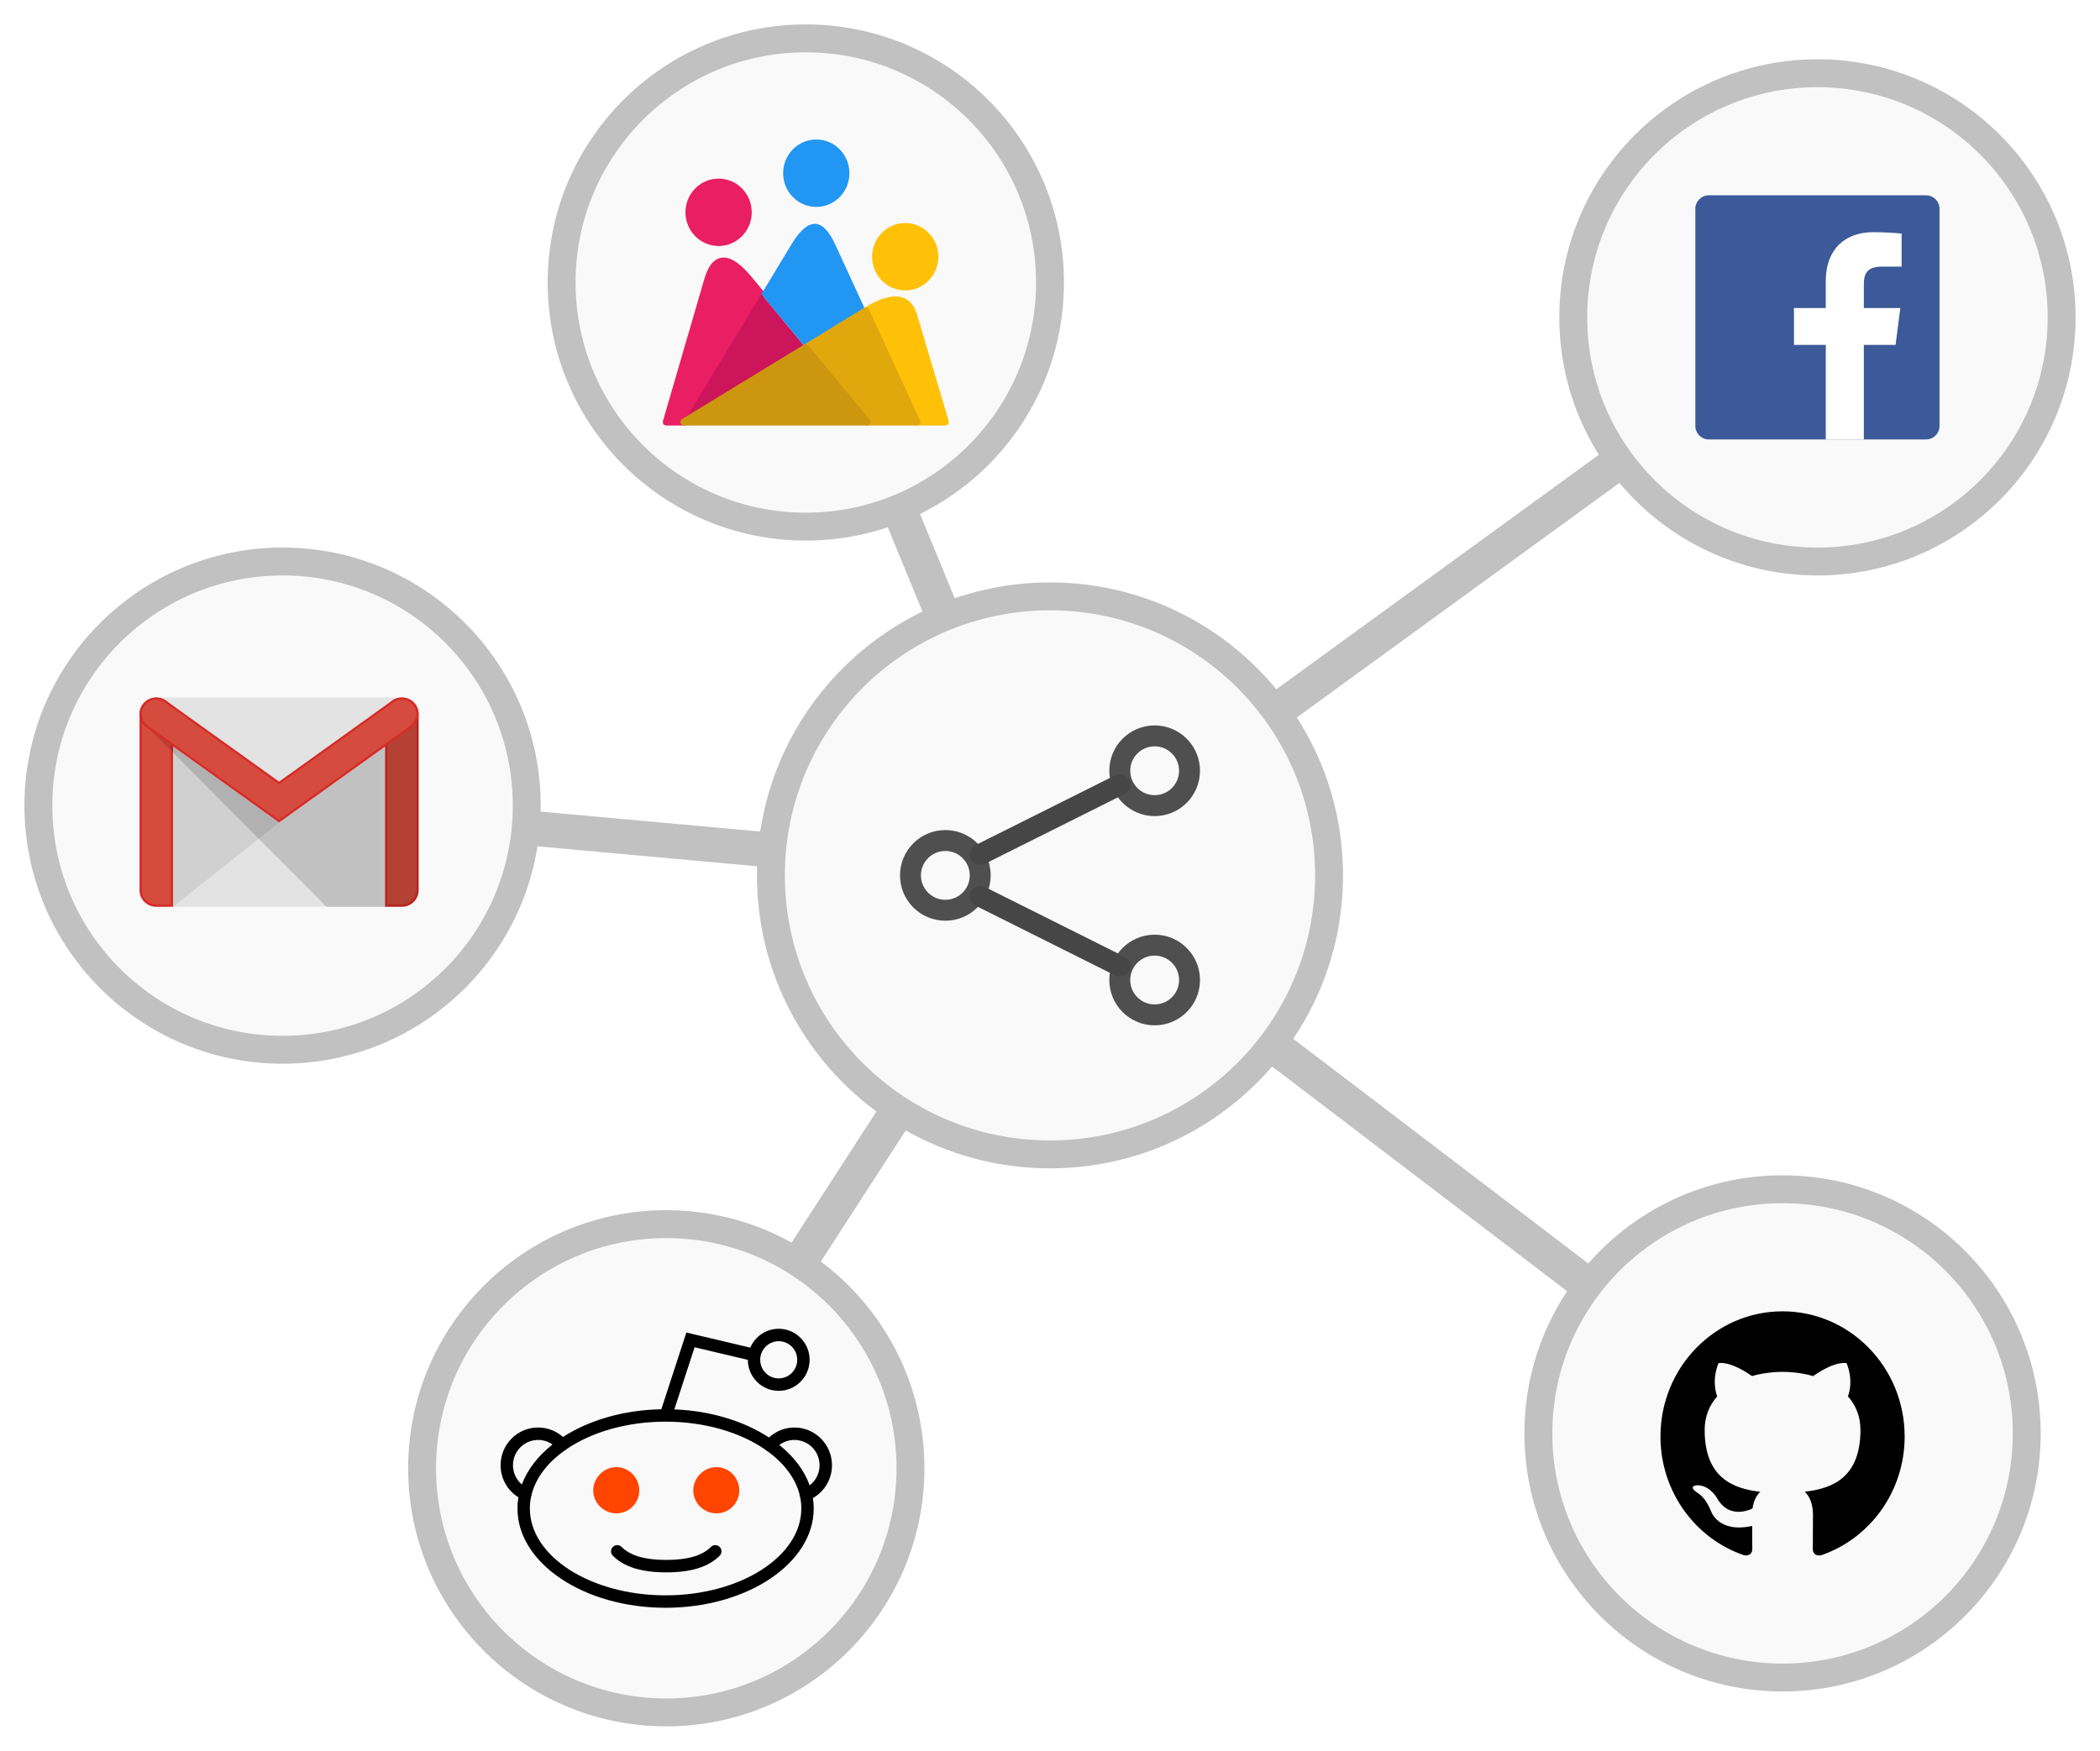 <svg xmlns="http://www.w3.org/2000/svg" xmlns:xlink="http://www.w3.org/1999/xlink" xmlns:v="http://vecta.io" width="301" height="251" viewBox="-0.5 -0.5 301 251"><style><![CDATA[svg {stroke:#000;stroke-linecap:round;stroke-linejoin:round;fill:#fff;fill-rule:evenodd;font-family:Roboto;font-size:14px;text-anchor:middle}svg text {stroke:none}]]></style><g transform="translate(128.336 72.388)"><path d="M 1e-13 1e-13 L 6.422 15.597" fill="none" stroke="#c1c1c1" stroke-width="5px"/></g><g transform="translate(74.86 118.169)"><path d="M 1e-13 1e-13 L 35.3 3.209" fill="none" stroke="#c1c1c1" stroke-width="5px"/></g><g transform="translate(182.379 65.605)"><path d="M 0 35.847 L 49.29 0" fill="none" stroke="#c1c1c1" stroke-width="5px"/></g><g transform="translate(181.846 149.264)"><path d="M 1e-13 1e-13 L 45.289 34.506" fill="none" stroke="#c1c1c1" stroke-width="5px"/></g><g transform="translate(114.031 158.613)"><path d="M 0 21.976 L 14.22 0" fill="none" stroke="#c1c1c1" stroke-width="5px"/></g><g transform="translate(225 10)"><ellipse cx="35" cy="35" fill="#f9f9f9" rx="35" ry="35" stroke="#c1c1c1" stroke-width="4px"/></g><g transform="translate(242.5 27.5)"><g><path d="M 33.068 35 C 34.135 35 35 34.135 35 33.068 L 35 1.932 C 35 0.865 34.135 0 33.068 0 L 1.932 0 C 0.865 0 0 0.865 0 1.932 L 0 33.068 C 0 34.135 0.865 35 1.932 35 L 33.068 35 Z" fill="#3c5a99" stroke="none"/></g><g transform="translate(14.133 5.286)"><path d="M 10.016 29.714 L 10.016 16.16 L 14.565 16.16 L 15.247 10.878 L 10.016 10.878 L 10.016 7.505 C 10.016 5.976 10.441 4.934 12.634 4.934 L 15.431 4.933 L 15.431 0.208 C 14.947 0.144 13.287 0 11.355 0 C 7.322 0 4.561 2.462 4.561 6.982 L 4.561 10.878 L 0 10.878 L 0 16.16 L 4.561 16.16 L 4.561 29.714 L 10.016 29.714 Z" fill="#ffffff" stroke="none"/></g></g><g transform="translate(220 170)"><ellipse cx="35" cy="35" fill="#f9f9f9" rx="35" ry="35" stroke="#c1c1c1" stroke-width="4px"/></g><g transform="translate(237.5 187.5)"><path d="M 17.5 0 C 7.836 0 0 8.034 0 17.942 C 0 25.871 5.014 32.595 11.968 34.967 C 12.843 35.131 13.162 34.577 13.162 34.104 C 13.162 33.677 13.146 32.262 13.138 30.764 C 8.271 31.848 7.243 28.648 7.243 28.648 C 6.446 26.576 5.3 26.024 5.3 26.024 C 3.71 24.912 5.421 24.934 5.421 24.934 C 7.178 25.058 8.103 26.782 8.103 26.782 C 9.664 29.524 12.2 28.732 13.195 28.272 C 13.355 27.115 13.807 26.322 14.306 25.875 C 10.422 25.422 6.335 23.882 6.335 17.007 C 6.335 15.047 7.018 13.448 8.135 12.192 C 7.956 11.736 7.354 9.911 8.308 7.441 C 8.308 7.441 9.775 6.96 13.121 9.281 C 14.516 8.881 16.012 8.684 17.5 8.678 C 18.987 8.684 20.484 8.884 21.881 9.283 C 25.22 6.96 26.69 7.444 26.69 7.444 C 27.647 9.915 27.045 11.739 26.865 12.192 C 27.987 13.448 28.664 15.047 28.664 17.007 C 28.664 23.9 24.571 25.418 20.672 25.862 C 21.302 26.419 21.86 27.509 21.86 29.183 C 21.86 31.581 21.837 33.515 21.837 34.106 C 21.837 34.584 22.155 35.142 23.041 34.967 C 29.991 32.591 35 25.867 35 17.942 C 35 8.034 27.164 0 17.5 0 Z" fill="#000000" stroke="none"/></g><g transform="translate(80 5)"><g><ellipse cx="35" cy="35" fill="#f9f9f9" rx="35" ry="35" stroke="#c1c1c1" stroke-width="4px"/></g><g transform="translate(15 15)"><g transform="translate(3.25 5.605)"><ellipse cx="4.25" cy="4.331" fill="#e91e63" rx="4.25" ry="4.331" stroke="#e91e63"/></g><g transform="translate(17.25 0)"><ellipse cx="4.25" cy="4.331" fill="#2196f3" rx="4.25" ry="4.331" stroke="#2196f3"/></g><g transform="translate(30 11.975)"><ellipse cx="4.25" cy="4.331" fill="#ffc107" rx="4.25" ry="4.331" stroke="#ffc107"/></g><g transform="translate(0 16.927)"><path d="M 0 23.073 L 5.938 2.691 Q 7.5 -2.659 11.875 2.627 L 13.625 4.755 L 2.525 23.073 Z" fill="#e91e63" stroke="#e91e63"/></g><g transform="translate(13.625 11.592)"><path d="M 0 10.089 L 4.325 2.93 Q 7.875 -2.93 10.575 2.93 L 14.975 12.484 L 6.35 17.758 Z" fill="#2196f3" stroke="#2196f3" stroke-width="0px"/></g><g transform="translate(28.6 22.497)"><path d="M 7.325 17.503 L 0 1.579 Q 5.65 -1.86 6.85 2.191 L 11.4 17.503 Z" fill="#ffc107" stroke="#ffc107"/></g><g transform="translate(2.525 21.681)"><path d="M 0 18.318 L 11.1 0 L 17.45 7.669 Z" fill="#cc155b" stroke="#cc155b" stroke-width="0px"/></g><g transform="translate(19.975 24.076)"><path d="M 0 5.274 L 8.8 15.924 L 15.95 15.924 L 8.625 0 Z" fill="#e0a80d" stroke="#e0a80d"/></g><g transform="translate(2.525 29.35)"><path d="M 0 10.65 L 17.45 0 L 26.25 10.65 Z" fill="#cc960e" stroke="#cc960e"/></g></g></g><g transform="translate(5 80)"><g><ellipse cx="35" cy="35" fill="#f9f9f9" rx="35" ry="35" stroke="#c1c1c1" stroke-width="4px"/></g><g transform="translate(14.5 19.5)"><g><path d="M 2.4 0 L 37.6 0 C 38.93 0 40 1.056 40 2.368 L 40 27.632 C 40 28.944 38.93 30 37.6 30 L 2.4 30 C 1.07 30 0 28.944 0 27.632 L 0 2.368 C 0 1.056 1.07 0 2.4 0 Z" fill="#e3e3e3" stroke="none" stroke-width="1px"/></g><g><path d="M 4.8 2.368 C 4.8 1.056 3.73 0 2.4 0 C 1.07 0 0 1.056 0 2.368 L 0 27.632 C 0 28.944 1.07 30 2.4 30 L 4.8 30 Z" fill="#d72b27" stroke="none" stroke-width="1px"/></g><g transform="translate(0.32 0.316)"><path d="M 0 2.053 L 0 27.316 C 0 28.453 0.928 29.368 2.08 29.368 L 4.16 29.368 L 4.16 2.053 C 4.16 0.915 3.232 0 2.08 0 C 0.928 0 0 0.915 0 2.053 Z" fill="#d54b3d" stroke="none" stroke-width="1px"/></g><g transform="translate(35.2 0)"><path d="M 0 2.368 C 0 1.056 1.07 0 2.4 0 C 3.73 0 4.8 1.056 4.8 2.368 L 4.8 27.632 C 4.8 28.944 3.73 30 2.4 30 L 0 30 Z" fill="#d72b27" stroke="none"/></g><g transform="translate(35.52 0.316)"><path d="M 4.16 2.053 L 4.16 27.316 C 4.16 28.453 3.232 29.368 2.08 29.368 L 0 29.368 L 0 2.053 C 0 0.915 0.928 0 2.08 0 C 3.232 0 4.16 0.915 4.16 2.053 Z" fill="#d54b3d" stroke="none"/></g><g transform="translate(4.8 7.026)"><path d="M 0 22.974 L 15.2 10.895 L 0 0 L 0 22.974" fill="#231f20" fill-opacity="0.1" stroke="none"/></g><g transform="translate(1.72 2.368)"><path d="M 33.48 27.632 L 35.88 27.632 C 37.21 27.632 38.28 26.575 38.28 25.263 L 38.28 0 L 18.28 15.553 L 0 2.447 L 25.08 27.632 L 31.24 27.632 Z" fill="#000000" fill-opacity="0.15" stroke="none" stroke-width="1px"/></g><g><path d="M 15.917 14.988 L 20 17.915 L 24.083 14.988 L 39.008 4.287 C 40.084 3.515 40.321 2.04 39.539 0.978 C 38.758 -0.083 37.263 -0.317 36.187 0.455 L 20 12.06 L 3.813 0.455 C 2.737 -0.317 1.242 -0.083 0.461 0.978 C -0.321 2.04 -0.084 3.515 0.992 4.287 Z" fill="#d72b27" stroke="none"/></g><g transform="translate(0.318 0.314)"><path d="M 23.221 14.673 L 38.505 3.715 C 39.437 3.047 39.642 1.768 38.965 0.848 C 38.287 -0.072 36.992 -0.275 36.059 0.394 L 19.682 12.136 L 3.304 0.394 C 2.372 -0.275 1.077 -0.072 0.399 0.848 C -0.278 1.768 -0.073 3.047 0.859 3.715 L 16.143 14.673 L 19.682 17.211 Z" fill="#d54b3d" stroke="none"/></g></g></g><g transform="translate(60 175)"><ellipse cx="35" cy="35" fill="#f9f9f9" rx="35" ry="35" stroke="#c1c1c1" stroke-width="4px"/></g><g transform="translate(-178.125 142.551)"><path d="M 78.953 81.336 C 74.267 86.018 66.721 86.92 60.385 86.92 C 54.055 86.92 46.502 86.018 41.823 81.336 M 93.281 7.226 L 69.553 1.643 L 60.34 29.764 L 69.555 1.643 M 112.316 9.146 C 112.316 12.488 110.533 15.576 107.639 17.247 C 104.745 18.917 101.18 18.917 98.286 17.247 C 95.392 15.576 93.609 12.488 93.609 9.146 C 93.723 4.062 97.877 0 102.962 0 C 108.048 0 112.202 4.062 112.316 9.146 Z Z M 7.096 59.737 C 2.783 57.844 -0.002 53.579 0 48.869 C -0.003 43.882 3.114 39.425 7.799 37.717 C 12.485 36.009 17.738 37.415 20.945 41.234 M 99.636 41.475 C 102.779 37.534 108.07 36.009 112.829 37.673 C 117.588 39.337 120.775 43.828 120.776 48.869 C 120.776 53.766 117.769 58.16 113.204 59.934" fill="none" stroke="none"/></g><g transform="translate(71.25 190)"><g><path d="M 23.651 40 C 11.944 40 2.421 33.615 2.421 25.768 C 2.421 25.225 2.466 24.689 2.555 24.162 C 0.967 23.176 0 21.435 0 19.559 C 0.003 16.576 2.409 14.159 5.378 14.155 C 6.703 14.155 7.966 14.642 8.943 15.512 C 12.625 13.137 17.578 11.643 23.042 11.54 L 26.629 0.539 L 27.412 0.725 L 27.431 0.729 L 35.792 2.707 C 36.489 1.067 38.092 0.002 39.867 0 C 42.312 0.003 44.293 1.994 44.295 4.45 C 44.292 6.907 42.311 8.897 39.867 8.9 C 37.424 8.898 35.444 6.91 35.438 4.456 L 27.81 2.651 L 24.905 11.559 C 30.17 11.765 34.925 13.264 38.475 15.587 C 39.467 14.664 40.77 14.153 42.121 14.156 C 45.09 14.159 47.496 16.577 47.5 19.56 C 47.509 21.512 46.462 23.315 44.767 24.269 C 44.844 24.762 44.884 25.261 44.884 25.768 C 44.882 33.615 35.358 40 23.651 40 Z M 4.373 24.081 C 4.255 24.635 4.196 25.201 4.196 25.768 C 4.196 32.633 12.923 38.217 23.651 38.217 C 34.379 38.217 43.106 32.632 43.106 25.768 C 43.106 25.222 43.051 24.684 42.944 24.156 C 42.886 24.035 42.856 23.903 42.856 23.768 C 42.262 21.426 40.642 19.299 38.303 17.585 C 38.154 17.531 38.023 17.437 37.922 17.314 C 34.366 14.858 29.286 13.318 23.651 13.318 C 18.073 13.318 13.036 14.827 9.485 17.242 C 9.388 17.353 9.266 17.438 9.129 17.491 C 6.739 19.206 5.078 21.346 4.461 23.709 C 4.46 23.828 4.434 23.944 4.387 24.052 C 4.382 24.062 4.379 24.072 4.373 24.081 Z M 39.958 16.662 C 42.016 18.317 43.527 20.286 44.299 22.448 C 45.2 21.765 45.728 20.694 45.723 19.559 C 45.721 17.56 44.109 15.94 42.119 15.938 C 41.34 15.937 40.581 16.191 39.958 16.662 Z M 5.378 15.938 C 3.389 15.941 1.777 17.561 1.775 19.559 C 1.775 20.641 2.254 21.646 3.049 22.324 C 3.847 20.179 5.373 18.226 7.439 16.587 C 6.834 16.165 6.115 15.938 5.378 15.938 Z M 39.866 1.782 C 38.403 1.782 37.212 2.979 37.212 4.45 C 37.212 5.92 38.403 7.116 39.866 7.116 C 41.328 7.116 42.52 5.92 42.52 4.45 C 42.52 2.979 41.329 1.782 39.866 1.782 Z M 23.748 34.925 C 20.193 34.925 17.689 34.144 16.093 32.539 C 15.746 32.191 15.746 31.626 16.093 31.278 C 16.44 30.93 17.002 30.93 17.348 31.278 C 18.595 32.531 20.688 33.141 23.748 33.141 C 26.807 33.141 28.901 32.531 30.15 31.278 C 30.497 30.93 31.058 30.93 31.404 31.279 C 31.751 31.627 31.75 32.191 31.404 32.539 C 29.806 34.144 27.302 34.925 23.748 34.925 Z" fill="#000000" stroke="none"/></g><g transform="translate(13.281 19.836)"><path d="M 17.663 0 C 15.855 0 14.336 1.522 14.336 3.339 C 14.336 5.156 15.855 6.628 17.663 6.628 C 19.472 6.628 20.936 5.156 20.936 3.339 C 20.936 1.522 19.471 0 17.663 0 Z M 3.324 0 C 1.517 0 0 1.524 0 3.339 C 0 5.155 1.516 6.628 3.324 6.628 C 5.131 6.628 6.597 5.155 6.597 3.339 C 6.597 1.524 5.13 0 3.324 0 Z" fill="#ff4500" stroke="none"/></g></g><g transform="translate(110 85)"><g><ellipse cx="40" cy="40" fill="#f9f9f9" rx="40" ry="40" stroke="#c1c1c1" stroke-width="4px"/></g><g transform="translate(50 20)"><ellipse cx="5" cy="5" fill="none" rx="5" ry="5" stroke="#4f4f4f" stroke-width="3px"/></g><g transform="translate(50 50)"><ellipse cx="5" cy="5" fill="none" rx="5" ry="5" stroke="#4f4f4f" stroke-width="3px"/></g><g transform="translate(20 35)"><ellipse cx="5" cy="5" fill="none" rx="5" ry="5" stroke="#4f4f4f" stroke-width="3px"/></g><g transform="translate(30 27)"><path d="M 20 0 L 0 10" fill="none" stroke="#464646" stroke-width="3px"/></g><g transform="translate(30 43)"><path d="M 20 10 L 0 0" fill="none" stroke="#464646" stroke-width="3px"/></g></g></svg>
